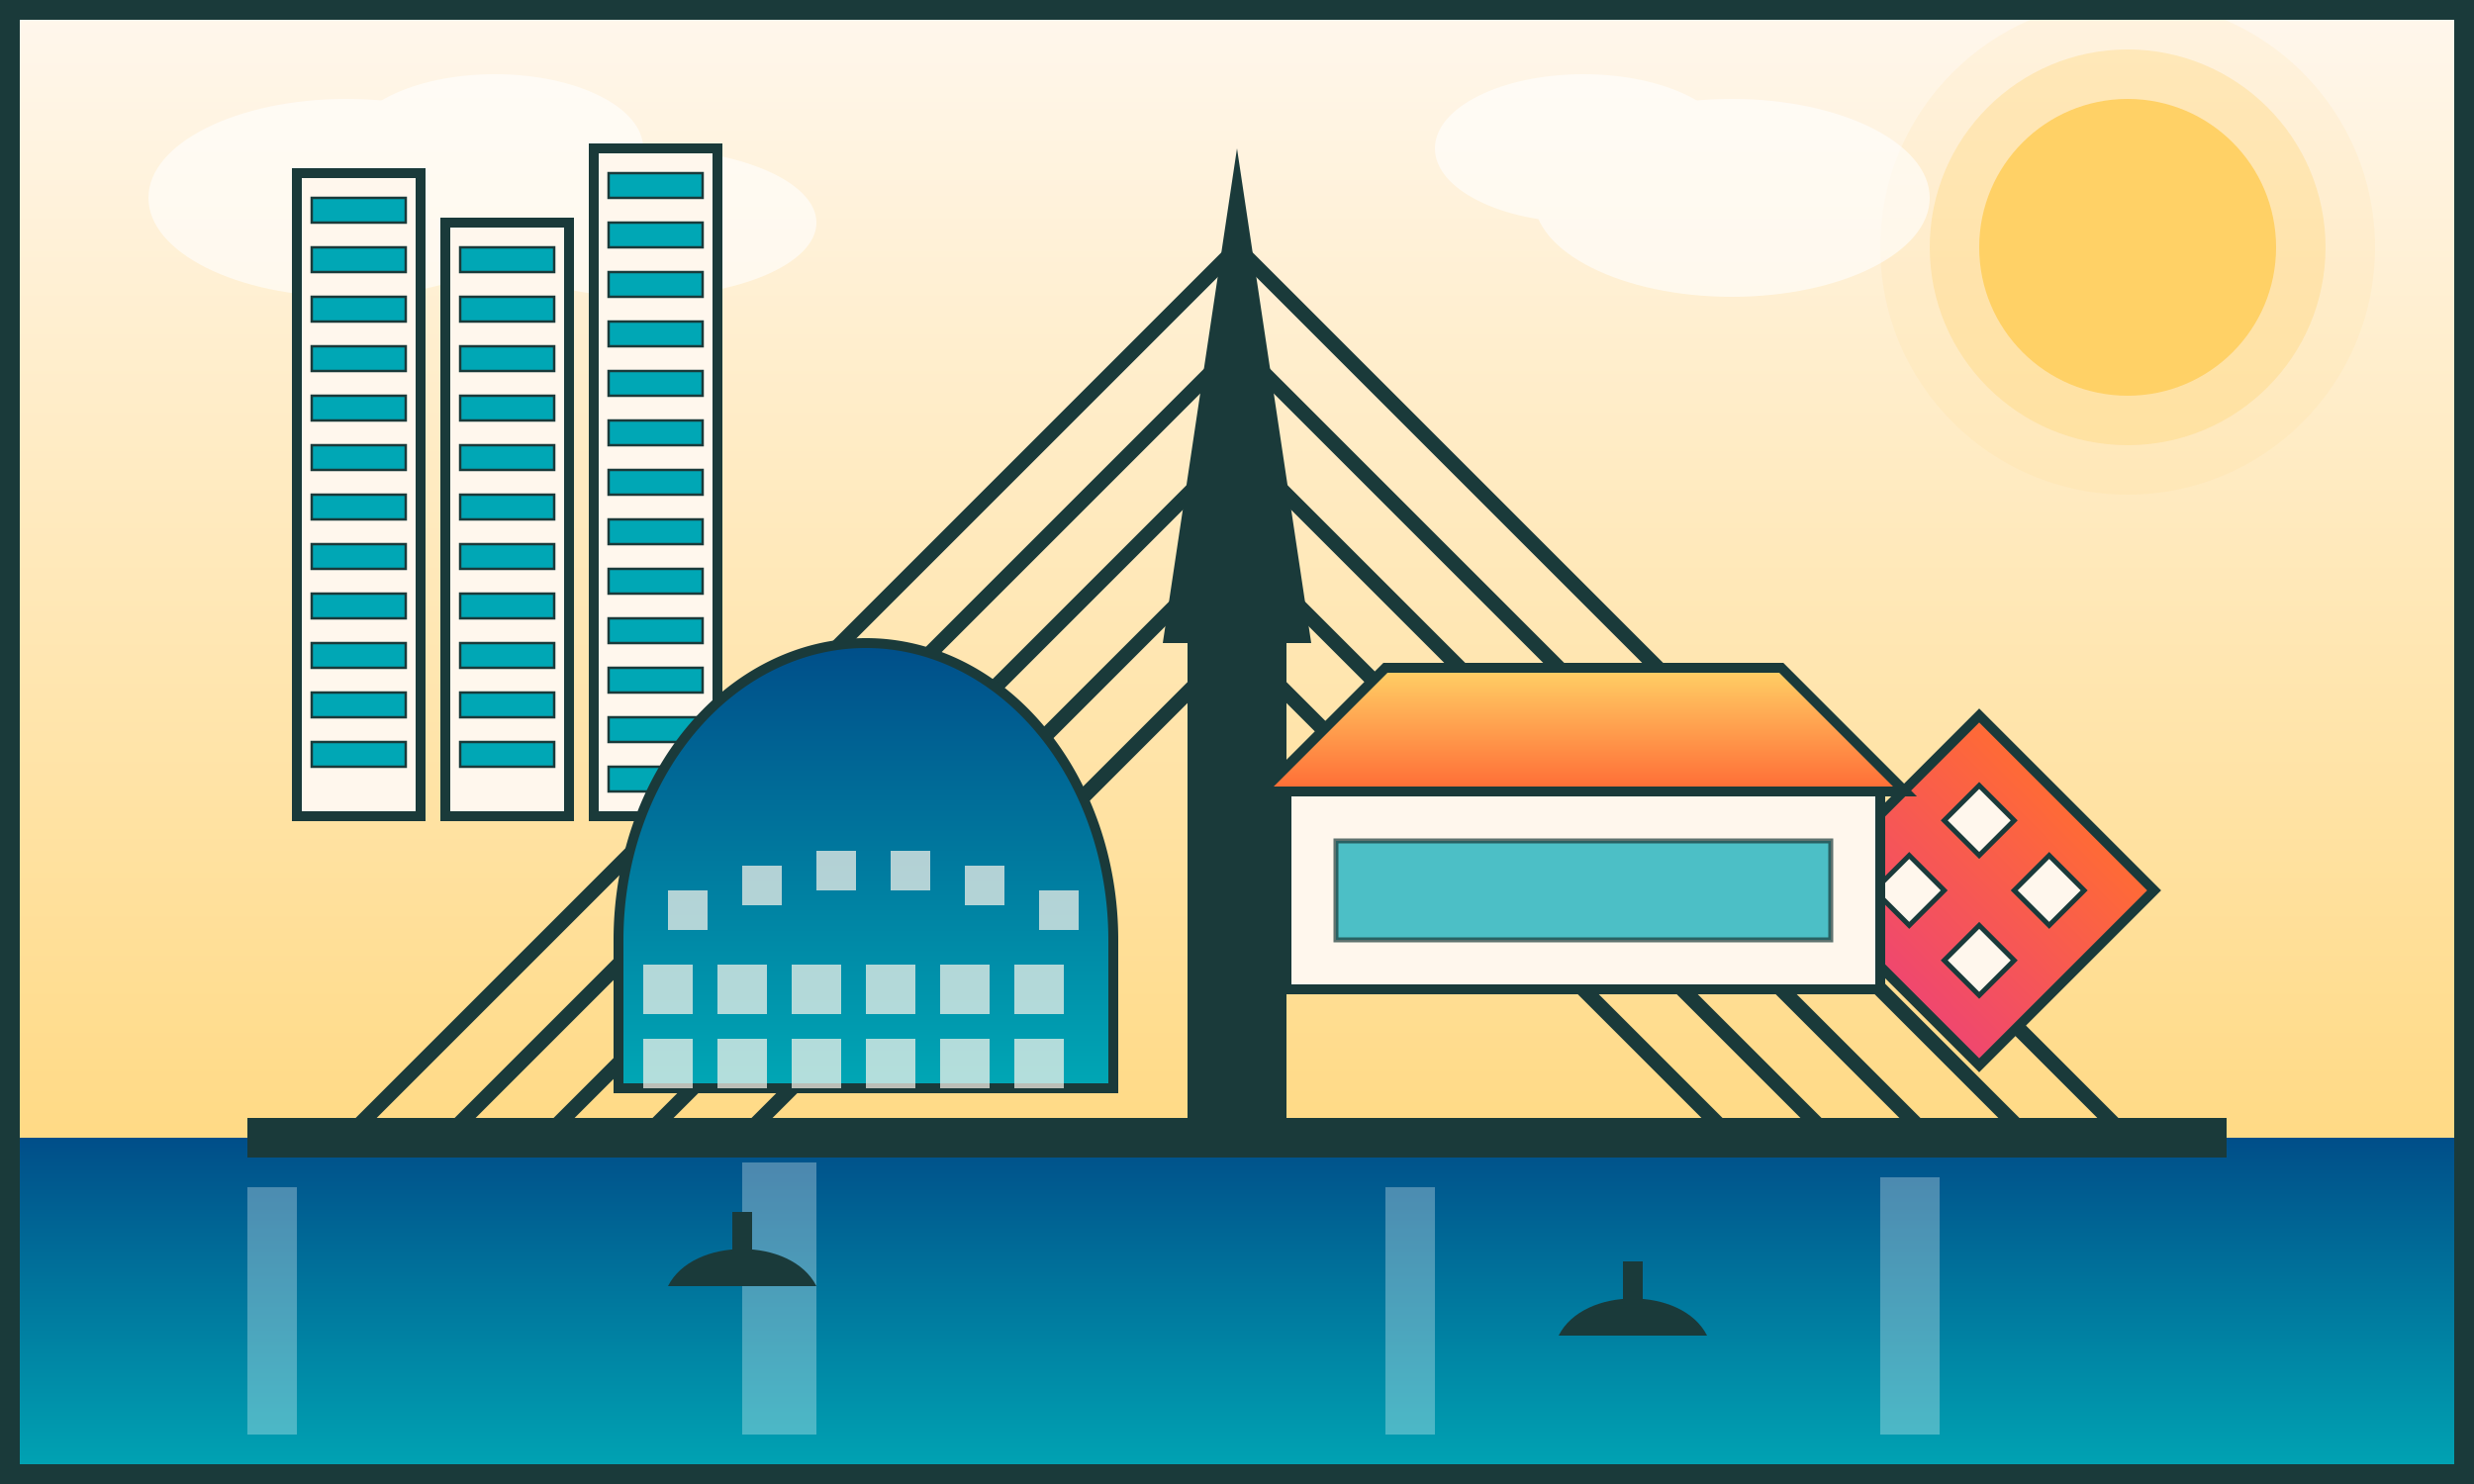 <svg xmlns="http://www.w3.org/2000/svg" width="500" height="300" viewBox="0 0 500 300">
  <rect x="0" y="0" width="500" height="300" fill="#808080" stroke="none"/>
  <!-- Rotterdam Modern Architecture Scene -->
  <defs>
    <linearGradient id="skyGradient" x1="0%" y1="0%" x2="0%" y2="100%">
      <stop offset="0%" stop-color="#FFF7ED" />
      <stop offset="100%" stop-color="#FFD166" />
    </linearGradient>
    
    <linearGradient id="waterGradient" x1="0%" y1="0%" x2="0%" y2="100%">
      <stop offset="0%" stop-color="#004E89" />
      <stop offset="100%" stop-color="#00A7B5" />
    </linearGradient>
    
    <linearGradient id="buildingGradient1" x1="0%" y1="0%" x2="0%" y2="100%">
      <stop offset="0%" stop-color="#FF6B35" />
      <stop offset="100%" stop-color="#EF476F" />
    </linearGradient>
    
    <linearGradient id="buildingGradient2" x1="0%" y1="0%" x2="0%" y2="100%">
      <stop offset="0%" stop-color="#004E89" />
      <stop offset="100%" stop-color="#00A7B5" />
    </linearGradient>
    
    <linearGradient id="buildingGradient3" x1="0%" y1="0%" x2="0%" y2="100%">
      <stop offset="0%" stop-color="#FFD166" />
      <stop offset="100%" stop-color="#FF6B35" />
    </linearGradient>
    
    <linearGradient id="buildingGradient4" x1="0%" y1="0%" x2="0%" y2="100%">
      <stop offset="0%" stop-color="#9B5DE5" />
      <stop offset="100%" stop-color="#6930C3" />
    </linearGradient>
  </defs>
  
  <!-- Sky Background -->
  <rect width="500" height="300" fill="url(#skyGradient)" />
  
  <!-- Sun -->
  <circle cx="430" cy="50" r="30" fill="#FFD166" />
  <circle cx="430" cy="50" r="40" fill="#FFD166" opacity="0.3" />
  <circle cx="430" cy="50" r="50" fill="#FFD166" opacity="0.1" />
  
  <!-- Clouds -->
  <g opacity="0.6">
    <ellipse cx="70" cy="40" rx="40" ry="20" fill="white" />
    <ellipse cx="100" cy="30" rx="30" ry="15" fill="white" />
    <ellipse cx="130" cy="45" rx="35" ry="15" fill="white" />
    
    <ellipse cx="320" cy="30" rx="30" ry="15" fill="white" />
    <ellipse cx="350" cy="40" rx="40" ry="20" fill="white" />
  </g>
  
  <!-- Water (Maas River) -->
  <rect x="0" y="230" width="500" height="70" fill="url(#waterGradient)" />
  
  <!-- Water Reflections -->
  <g opacity="0.3">
    <rect x="50" y="240" width="10" height="50" fill="white" />
    <rect x="150" y="235" width="15" height="55" fill="white" />
    <rect x="280" y="240" width="10" height="50" fill="white" />
    <rect x="380" y="238" width="12" height="52" fill="white" />
  </g>
  
  <!-- Erasmus Bridge (De Zwaan - The Swan) -->
  <g transform="translate(250, 230)">
    <!-- Bridge Deck -->
    <path d="M-200,0 L200,0" stroke="#1A3A3A" stroke-width="8" />
    
    <!-- Bridge Pillar -->
    <rect x="-10" y="-100" width="20" height="100" fill="#1A3A3A" />
    
    <!-- Bridge Tower and Cables -->
    <polygon points="0,-200 -15,-100 15,-100" fill="#1A3A3A" />
    
    <!-- Bridge Cables Left -->
    <line x1="0" y1="-180" x2="-180" y2="0" stroke="#1A3A3A" stroke-width="3" />
    <line x1="0" y1="-160" x2="-160" y2="0" stroke="#1A3A3A" stroke-width="3" />
    <line x1="0" y1="-140" x2="-140" y2="0" stroke="#1A3A3A" stroke-width="3" />
    <line x1="0" y1="-120" x2="-120" y2="0" stroke="#1A3A3A" stroke-width="3" />
    <line x1="0" y1="-100" x2="-100" y2="0" stroke="#1A3A3A" stroke-width="3" />
    
    <!-- Bridge Cables Right -->
    <line x1="0" y1="-180" x2="180" y2="0" stroke="#1A3A3A" stroke-width="3" />
    <line x1="0" y1="-160" x2="160" y2="0" stroke="#1A3A3A" stroke-width="3" />
    <line x1="0" y1="-140" x2="140" y2="0" stroke="#1A3A3A" stroke-width="3" />
    <line x1="0" y1="-120" x2="120" y2="0" stroke="#1A3A3A" stroke-width="3" />
    <line x1="0" y1="-100" x2="100" y2="0" stroke="#1A3A3A" stroke-width="3" />
  </g>
  
  <!-- Rotterdam "De Rotterdam" Building -->
  <g transform="translate(100, 165)">
    <g>
      <!-- Three staggered blocks -->
      <rect x="-40" y="-130" width="25" height="130" fill="#FFF7ED" stroke="#1A3A3A" stroke-width="2" />
      <rect x="-10" y="-120" width="25" height="120" fill="#FFF7ED" stroke="#1A3A3A" stroke-width="2" />
      <rect x="20" y="-135" width="25" height="135" fill="#FFF7ED" stroke="#1A3A3A" stroke-width="2" />
      
      <!-- Windows -->
      <g>
        <rect x="-37" y="-125" width="19" height="5" fill="#00A7B5" stroke="#1A3A3A" stroke-width="0.5" />
        <rect x="-37" y="-115" width="19" height="5" fill="#00A7B5" stroke="#1A3A3A" stroke-width="0.5" />
        <rect x="-37" y="-105" width="19" height="5" fill="#00A7B5" stroke="#1A3A3A" stroke-width="0.5" />
        <rect x="-37" y="-95" width="19" height="5" fill="#00A7B5" stroke="#1A3A3A" stroke-width="0.5" />
        <rect x="-37" y="-85" width="19" height="5" fill="#00A7B5" stroke="#1A3A3A" stroke-width="0.5" />
        <rect x="-37" y="-75" width="19" height="5" fill="#00A7B5" stroke="#1A3A3A" stroke-width="0.5" />
        <rect x="-37" y="-65" width="19" height="5" fill="#00A7B5" stroke="#1A3A3A" stroke-width="0.5" />
        <rect x="-37" y="-55" width="19" height="5" fill="#00A7B5" stroke="#1A3A3A" stroke-width="0.5" />
        <rect x="-37" y="-45" width="19" height="5" fill="#00A7B5" stroke="#1A3A3A" stroke-width="0.5" />
        <rect x="-37" y="-35" width="19" height="5" fill="#00A7B5" stroke="#1A3A3A" stroke-width="0.5" />
        <rect x="-37" y="-25" width="19" height="5" fill="#00A7B5" stroke="#1A3A3A" stroke-width="0.5" />
        <rect x="-37" y="-15" width="19" height="5" fill="#00A7B5" stroke="#1A3A3A" stroke-width="0.5" />
        
        <rect x="-7" y="-115" width="19" height="5" fill="#00A7B5" stroke="#1A3A3A" stroke-width="0.5" />
        <rect x="-7" y="-105" width="19" height="5" fill="#00A7B5" stroke="#1A3A3A" stroke-width="0.5" />
        <rect x="-7" y="-95" width="19" height="5" fill="#00A7B5" stroke="#1A3A3A" stroke-width="0.5" />
        <rect x="-7" y="-85" width="19" height="5" fill="#00A7B5" stroke="#1A3A3A" stroke-width="0.5" />
        <rect x="-7" y="-75" width="19" height="5" fill="#00A7B5" stroke="#1A3A3A" stroke-width="0.5" />
        <rect x="-7" y="-65" width="19" height="5" fill="#00A7B5" stroke="#1A3A3A" stroke-width="0.5" />
        <rect x="-7" y="-55" width="19" height="5" fill="#00A7B5" stroke="#1A3A3A" stroke-width="0.5" />
        <rect x="-7" y="-45" width="19" height="5" fill="#00A7B5" stroke="#1A3A3A" stroke-width="0.5" />
        <rect x="-7" y="-35" width="19" height="5" fill="#00A7B5" stroke="#1A3A3A" stroke-width="0.5" />
        <rect x="-7" y="-25" width="19" height="5" fill="#00A7B5" stroke="#1A3A3A" stroke-width="0.5" />
        <rect x="-7" y="-15" width="19" height="5" fill="#00A7B5" stroke="#1A3A3A" stroke-width="0.5" />
        
        <rect x="23" y="-130" width="19" height="5" fill="#00A7B5" stroke="#1A3A3A" stroke-width="0.5" />
        <rect x="23" y="-120" width="19" height="5" fill="#00A7B5" stroke="#1A3A3A" stroke-width="0.5" />
        <rect x="23" y="-110" width="19" height="5" fill="#00A7B5" stroke="#1A3A3A" stroke-width="0.5" />
        <rect x="23" y="-100" width="19" height="5" fill="#00A7B5" stroke="#1A3A3A" stroke-width="0.5" />
        <rect x="23" y="-90" width="19" height="5" fill="#00A7B5" stroke="#1A3A3A" stroke-width="0.5" />
        <rect x="23" y="-80" width="19" height="5" fill="#00A7B5" stroke="#1A3A3A" stroke-width="0.5" />
        <rect x="23" y="-70" width="19" height="5" fill="#00A7B5" stroke="#1A3A3A" stroke-width="0.5" />
        <rect x="23" y="-60" width="19" height="5" fill="#00A7B5" stroke="#1A3A3A" stroke-width="0.5" />
        <rect x="23" y="-50" width="19" height="5" fill="#00A7B5" stroke="#1A3A3A" stroke-width="0.5" />
        <rect x="23" y="-40" width="19" height="5" fill="#00A7B5" stroke="#1A3A3A" stroke-width="0.5" />
        <rect x="23" y="-30" width="19" height="5" fill="#00A7B5" stroke="#1A3A3A" stroke-width="0.5" />
        <rect x="23" y="-20" width="19" height="5" fill="#00A7B5" stroke="#1A3A3A" stroke-width="0.5" />
        <rect x="23" y="-10" width="19" height="5" fill="#00A7B5" stroke="#1A3A3A" stroke-width="0.5" />
      </g>
    </g>
  </g>
  
  <!-- Rotterdam Cube Houses (Kubuswoningen) -->
  <g transform="translate(400, 180)">
    <!-- Base -->
    <rect x="-10" y="-20" width="20" height="20" fill="#1A3A3A" />
    
    <!-- Tilted Cube -->
    <g transform="rotate(45)">
      <rect x="-25" y="-25" width="50" height="50" fill="url(#buildingGradient1)" stroke="#1A3A3A" stroke-width="2" />
      
      <!-- Windows -->
      <rect x="-15" y="-15" width="10" height="10" fill="#FFF7ED" stroke="#1A3A3A" stroke-width="1" />
      <rect x="5" y="-15" width="10" height="10" fill="#FFF7ED" stroke="#1A3A3A" stroke-width="1" />
      <rect x="-15" y="5" width="10" height="10" fill="#FFF7ED" stroke="#1A3A3A" stroke-width="1" />
      <rect x="5" y="5" width="10" height="10" fill="#FFF7ED" stroke="#1A3A3A" stroke-width="1" />
    </g>
  </g>
  
  <!-- Rotterdam Market Hall (Markthal) -->
  <g transform="translate(175, 190)">
    <!-- Arch Shape -->
    <path d="M-50,0 A50,60 0 0,1 50,0 L50,30 L-50,30 Z" fill="url(#buildingGradient2)" stroke="#1A3A3A" stroke-width="2" />
    
    <!-- Windows/Facade Pattern -->
    <g opacity="0.7">
      <rect x="-45" y="5" width="10" height="10" fill="#FFF7ED" />
      <rect x="-30" y="5" width="10" height="10" fill="#FFF7ED" />
      <rect x="-15" y="5" width="10" height="10" fill="#FFF7ED" />
      <rect x="0" y="5" width="10" height="10" fill="#FFF7ED" />
      <rect x="15" y="5" width="10" height="10" fill="#FFF7ED" />
      <rect x="30" y="5" width="10" height="10" fill="#FFF7ED" />
      
      <rect x="-45" y="20" width="10" height="10" fill="#FFF7ED" />
      <rect x="-30" y="20" width="10" height="10" fill="#FFF7ED" />
      <rect x="-15" y="20" width="10" height="10" fill="#FFF7ED" />
      <rect x="0" y="20" width="10" height="10" fill="#FFF7ED" />
      <rect x="15" y="20" width="10" height="10" fill="#FFF7ED" />
      <rect x="30" y="20" width="10" height="10" fill="#FFF7ED" />
      
      <rect x="-40" y="-10" width="8" height="8" fill="#FFF7ED" />
      <rect x="-25" y="-15" width="8" height="8" fill="#FFF7ED" />
      <rect x="-10" y="-18" width="8" height="8" fill="#FFF7ED" />
      <rect x="5" y="-18" width="8" height="8" fill="#FFF7ED" />
      <rect x="20" y="-15" width="8" height="8" fill="#FFF7ED" />
      <rect x="35" y="-10" width="8" height="8" fill="#FFF7ED" />
    </g>
  </g>
  
  <!-- Rotterdam Central Station -->
  <g transform="translate(320, 200)">
    <!-- Main Structure -->
    <rect x="-60" y="-40" width="120" height="40" fill="#FFF7ED" stroke="#1A3A3A" stroke-width="2" />
    
    <!-- Roof -->
    <path d="M-65,-40 L-40,-65 L40,-65 L65,-40 Z" fill="url(#buildingGradient3)" stroke="#1A3A3A" stroke-width="2" />
    
    <!-- Windows/Entrance -->
    <rect x="-50" y="-30" width="100" height="20" fill="#00A7B5" stroke="#1A3A3A" stroke-width="1" opacity="0.7" />
  </g>
  
  <!-- Small Boat on Water -->
  <g transform="translate(150, 260)">
    <path d="M-15,0 C-10,-10 10,-10 15,0 Z" fill="#1A3A3A" />
    <rect x="-2" y="-15" width="4" height="15" fill="#1A3A3A" />
  </g>
  
  <!-- Small Boat on Water 2 -->
  <g transform="translate(330, 270)">
    <path d="M-15,0 C-10,-10 10,-10 15,0 Z" fill="#1A3A3A" />
    <rect x="-2" y="-15" width="4" height="15" fill="#1A3A3A" />
  </g>
  
  <!-- Border -->
  <rect x="0" y="0" width="500" height="300" fill="none" stroke="#1A3A3A" stroke-width="8" />
</svg>